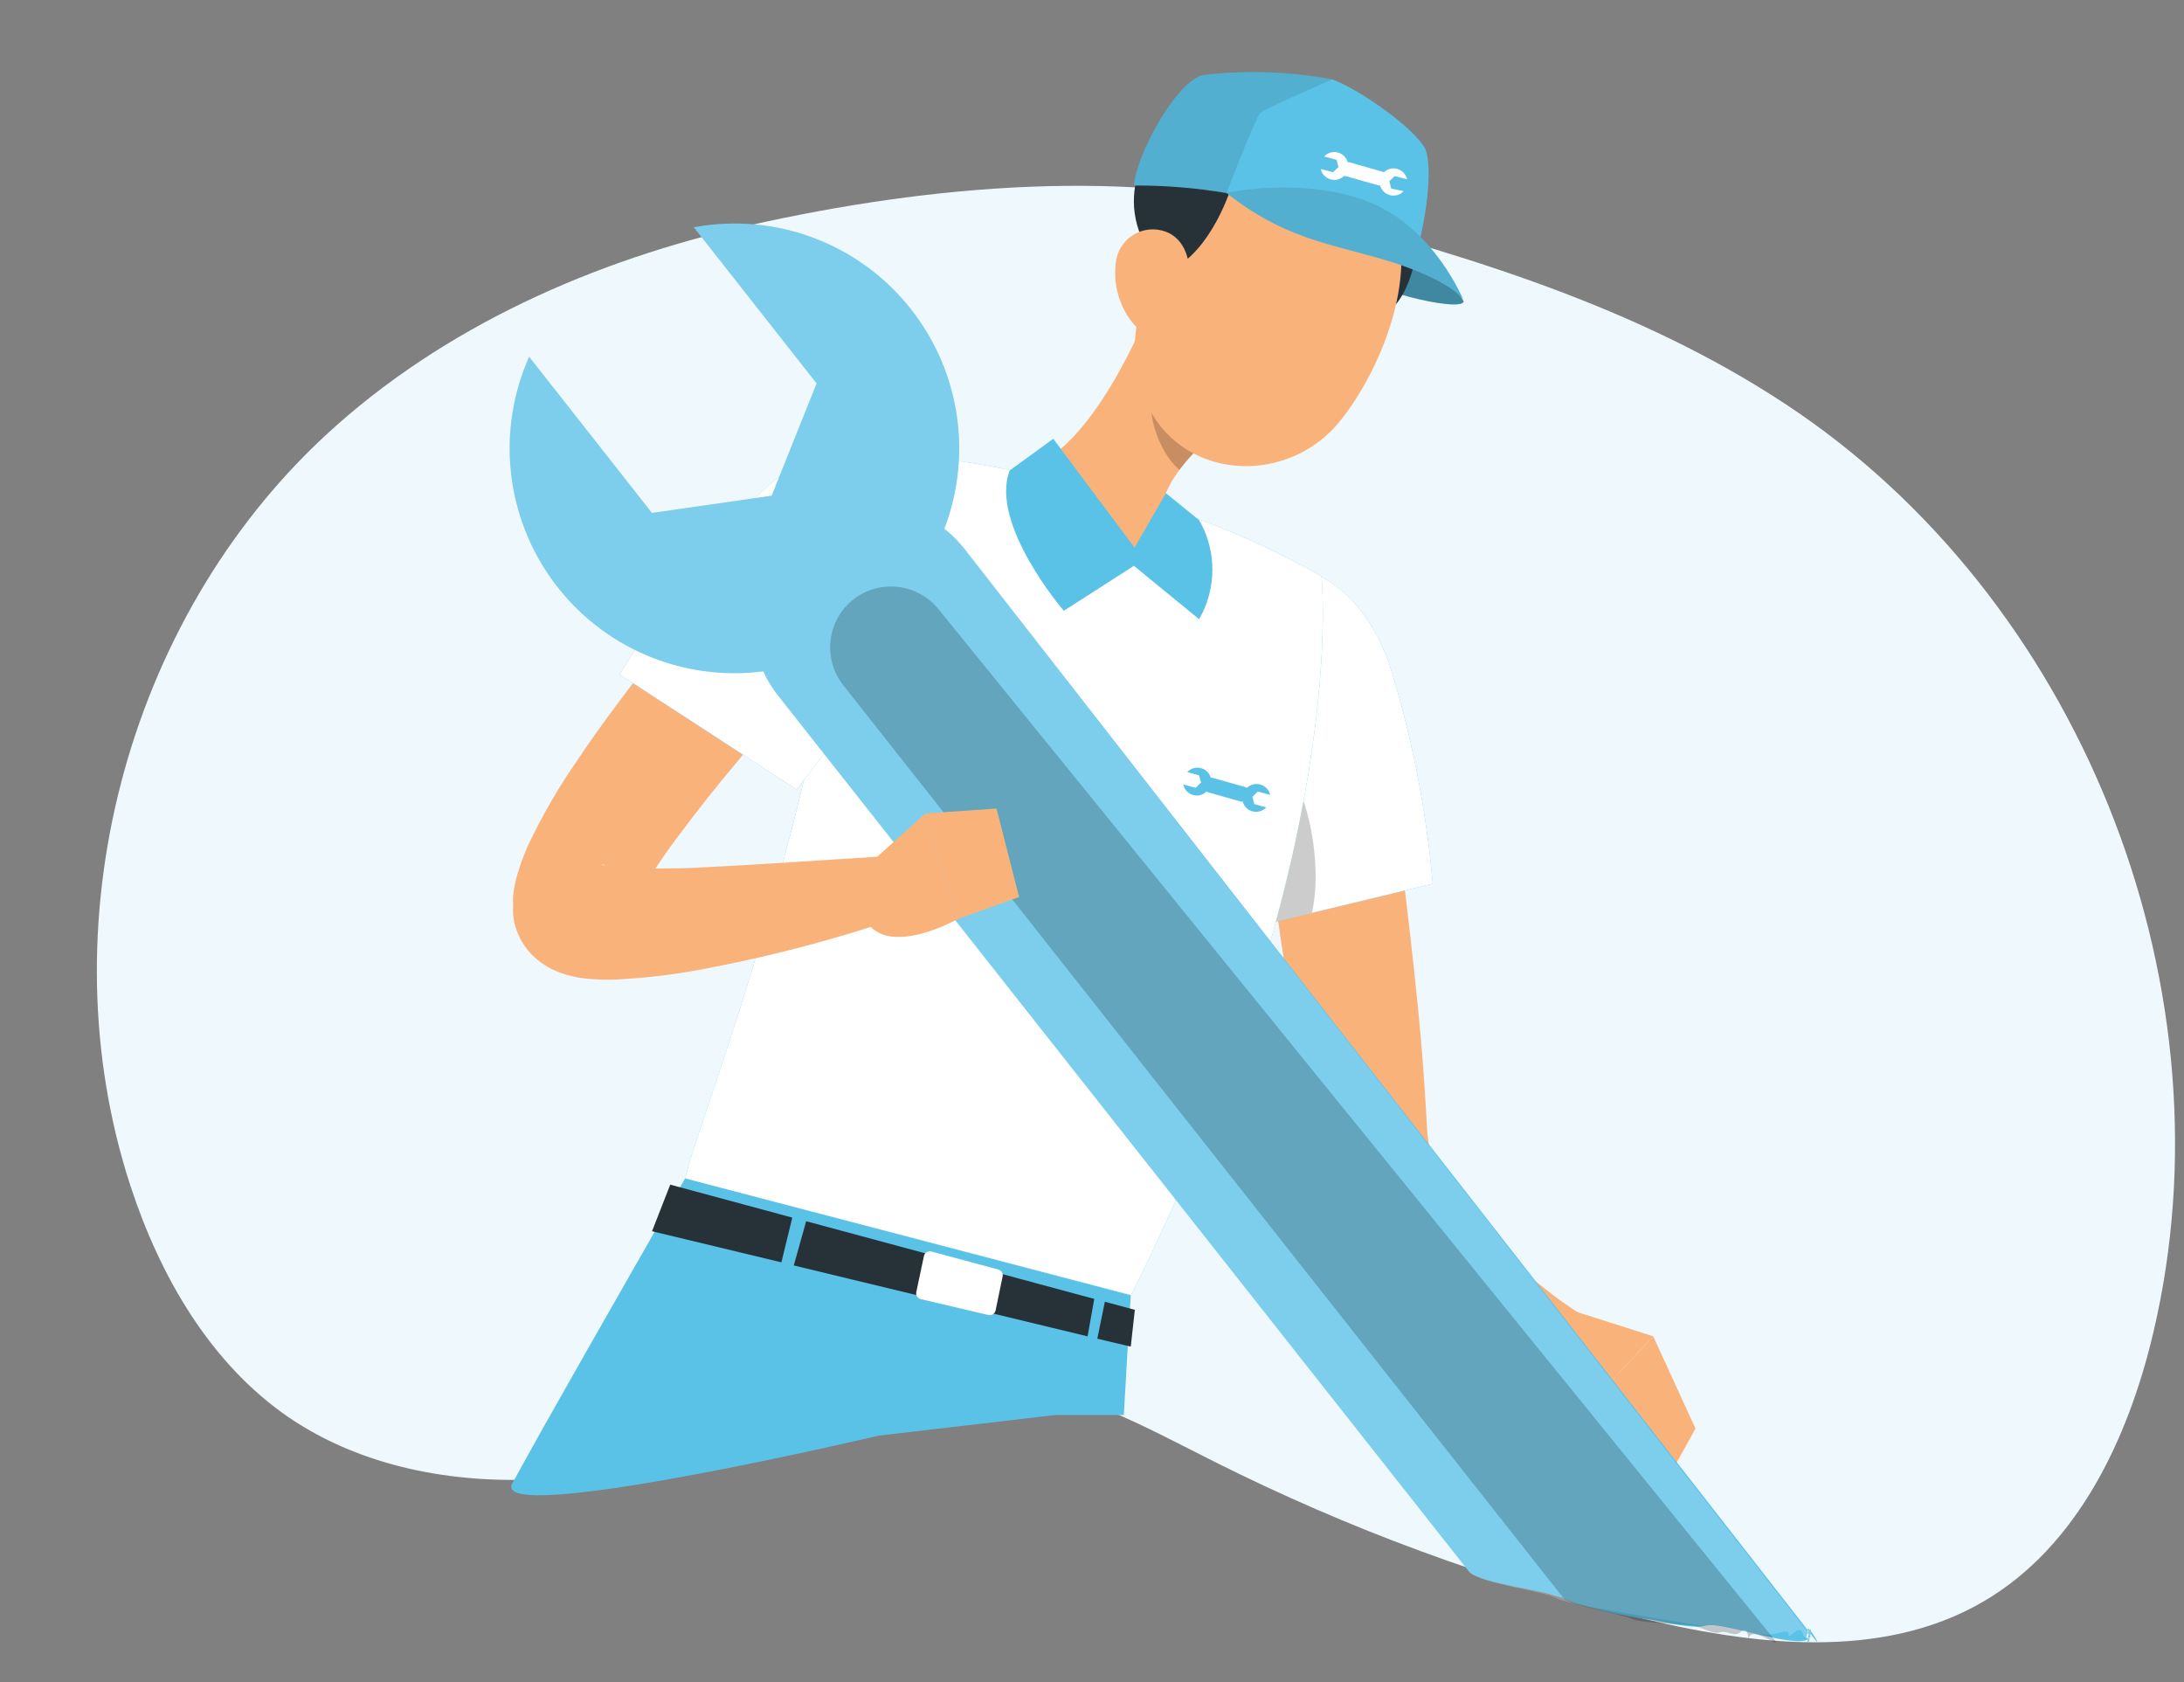 <svg width="161" height="124" viewBox="0 0 161 124" fill="none" xmlns="http://www.w3.org/2000/svg">
<rect x="0" y="0" width="161" height="124" fill="#808080" stroke="none"/>
<g clip-path="url(#clip0_4052_98597)">
<path d="M55.303 16.595C43.818 19.16 32.661 24.08 24.017 32.068C9.222 45.756 3.363 68.285 9.625 87.43C11.808 94.083 15.513 100.52 21.305 104.478C26.682 108.129 33.426 109.377 39.934 109.015C46.442 108.653 52.75 106.819 58.929 104.786C63.603 103.243 68.38 101.559 73.295 101.83C79.071 102.15 84.31 105.115 89.483 107.713C99.401 112.695 109.848 116.542 120.628 119.182C129.136 121.261 138.65 122.45 146.214 118.038C153.154 113.988 156.892 106.042 158.738 98.22C164.643 73.221 153.836 45.12 132.704 30.512C121.842 23.028 109.06 19.086 96.423 15.742C83.346 12.279 68.472 13.651 55.303 16.595Z" fill="#EFF9FD"/>
<path d="M83.356 95.461L82.845 104.294H77.776L64.776 105.812C64.776 105.812 35.94 112.592 37.776 109.312C39.612 106.033 37.592 109.446 50.509 86.838L83.356 95.461Z" fill="#5BC2E7"/>
<path d="M102.236 56.047C102.884 60.167 103.423 64.268 103.898 68.406C104.373 72.544 104.811 76.682 105.067 80.911L105.232 83.652C105.307 84.325 105.47 84.985 105.716 85.615C106.328 87.127 107.19 88.526 108.264 89.754C109.465 91.162 110.789 92.461 112.22 93.636C112.96 94.239 113.718 94.86 114.503 95.463C115.289 96.066 116.129 96.604 116.851 97.098L115.024 101.473C113.937 101.151 112.87 100.766 111.827 100.322C110.813 99.884 109.79 99.409 108.803 98.897C106.758 97.822 104.84 96.519 103.085 95.015C101.149 93.384 99.532 91.408 98.317 89.187C97.647 87.959 97.152 86.643 96.846 85.278C96.755 84.94 96.709 84.574 96.645 84.218L96.517 83.305L96.307 81.816L94.48 69.648C93.868 65.574 93.293 61.482 92.781 57.399L102.236 56.047Z" fill="#FAB27B"/>
<path d="M88.948 44.792C85.394 49.725 91.496 68.542 91.496 68.542L105.618 65.135C105.138 59.643 104.066 54.219 102.421 48.958C99.79 41.367 92.83 39.366 88.948 44.792Z" fill="#5BC2E7"/>
<path d="M88.948 44.792C85.394 49.725 91.496 68.542 91.496 68.542L105.618 65.135C105.138 59.643 104.066 54.219 102.421 48.958C99.79 41.367 92.83 39.366 88.948 44.792Z" fill="white"/>
<path opacity="0.2" d="M93.746 54.843C96.194 57.181 97.61 63.21 96.715 67.275L91.499 68.545C90.077 63.997 88.996 59.35 88.266 54.642C89.59 53.546 90.933 52.185 93.746 54.843Z" fill="black"/>
<path d="M63.05 33.195C62.562 40.265 61.545 47.287 60.008 54.205C58.957 59.037 57.752 63.577 56.564 67.669C53.824 77.251 51.083 84.358 50.508 86.852L83.392 95.448C99.634 62.846 97.414 42.467 97.414 42.467C95.052 41.142 92.611 39.962 90.106 38.932C89.576 38.713 89.028 38.512 88.471 38.311C83.89 36.823 79.227 35.603 74.504 34.657C73.591 34.465 72.677 34.301 71.764 34.145C67.197 33.424 63.05 33.195 63.05 33.195Z" fill="#5BC2E7"/>
<path d="M63.05 33.195C62.562 40.265 61.545 47.287 60.008 54.205C58.957 59.037 57.752 63.577 56.564 67.669C53.824 77.251 51.083 84.358 50.508 86.852L83.392 95.448C99.634 62.846 97.414 42.467 97.414 42.467C95.052 41.142 92.611 39.962 90.106 38.932C89.576 38.713 89.028 38.512 88.471 38.311C83.89 36.823 79.227 35.603 74.504 34.657C73.591 34.465 72.677 34.301 71.764 34.145C67.197 33.424 63.05 33.195 63.05 33.195Z" fill="white"/>
<path d="M86.244 40.48C84.554 37.466 86.427 34.871 88.683 32.706L85.166 21.672C83.467 26.075 79.685 33.739 75.301 34.652C75.757 36.779 76.694 38.772 78.041 40.48H86.244Z" fill="#FAB27B"/>
<path opacity="0.2" d="M86.601 26.176L88.683 32.698C88.05 33.292 87.469 33.94 86.948 34.634C85.413 33.356 84.253 30.067 85.176 28.24C85.518 27.469 86.001 26.769 86.601 26.176Z" fill="black"/>
<path d="M107.898 22.222C107.724 23.062 100.243 21.308 99.083 19.646C97.923 17.983 101.705 17.125 104.061 18.349C105.65 19.292 106.97 20.625 107.898 22.222Z" fill="#5BC2E7"/>
<path opacity="0.3" d="M107.898 22.222C107.724 23.062 100.243 21.308 99.083 19.646C97.923 17.983 101.705 17.125 104.061 18.349C105.65 19.292 106.97 20.625 107.898 22.222Z" fill="black"/>
<path d="M104.41 17.981C104.41 20.539 102.428 25.179 99.688 22.548C96.947 19.918 104.456 13.587 104.41 17.981Z" fill="#263238"/>
<path d="M100.335 28.78C99.886 29.549 99.382 30.285 98.828 30.982C95.064 35.723 87.538 35.485 84.733 30.16C84.538 29.804 84.371 29.435 84.231 29.054C82.705 24.825 84.359 21.518 86.661 15.672C87.184 14.303 88.046 13.09 89.167 12.145C90.287 11.2 91.629 10.555 93.066 10.271C94.504 9.986 95.99 10.07 97.386 10.517C98.782 10.963 100.042 11.756 101.048 12.822C104.957 16.933 103.194 23.985 100.335 28.78Z" fill="#FAB27B"/>
<path d="M90.909 5.512C89.608 5.917 88.422 6.624 87.447 7.576C84.049 10.7 81.573 15.377 85.876 20.1C88.991 18.93 90.525 14.619 90.909 13.386V5.512Z" fill="#263238"/>
<path d="M82.254 19.38C82.156 20.155 82.212 20.942 82.421 21.694C82.629 22.447 82.986 23.151 83.469 23.765C84.775 25.4 86.666 24.532 87.333 22.668C87.945 20.988 87.999 18.101 86.191 17.188C85.793 16.992 85.354 16.896 84.911 16.907C84.469 16.918 84.035 17.037 83.648 17.252C83.261 17.468 82.932 17.774 82.689 18.145C82.446 18.515 82.297 18.939 82.254 19.38Z" fill="#FAB27B"/>
<path d="M104.174 19.646C99.972 16.385 94.61 14.905 90.417 14.229C88.163 13.848 85.88 13.662 83.594 13.672C83.776 11.315 86.791 5.926 88.682 5.533C91.858 5.155 95.074 5.263 98.218 5.853C100.429 6.675 104.823 9.863 105.151 11.205C105.836 14.01 104.174 19.646 104.174 19.646Z" fill="#5BC2E7"/>
<path d="M90.41 14.217C90.41 14.217 95.982 12.975 100.86 14.866C105.738 16.756 107.903 22.173 107.903 22.173C107.903 22.173 107.474 21.05 103.445 19.597C98.978 18.035 95.197 18.008 90.41 14.217Z" fill="#5BC2E7"/>
<path opacity="0.1" d="M98.218 5.853C98.218 5.853 93.24 7.999 92.893 8.346C92.546 8.693 90.417 14.229 90.417 14.229C88.163 13.848 85.88 13.662 83.594 13.672C83.776 11.315 86.791 5.926 88.682 5.533C91.858 5.155 95.074 5.263 98.218 5.853Z" fill="black"/>
<path opacity="0.1" d="M90.41 14.217C90.41 14.217 95.982 12.975 100.86 14.866C105.738 16.756 107.903 22.173 107.903 22.173C107.903 22.173 107.474 21.05 103.445 19.597C98.978 18.035 95.197 18.008 90.41 14.217Z" fill="black"/>
<path d="M102.557 13.898L102.42 13.359L102.813 12.976L103.726 13.213C103.685 13.031 103.595 12.864 103.467 12.729C103.338 12.594 103.175 12.496 102.995 12.446C102.824 12.398 102.644 12.396 102.472 12.441C102.3 12.486 102.143 12.576 102.018 12.702C101.98 12.674 101.936 12.655 101.89 12.647L99.479 11.962H99.351C99.303 11.786 99.209 11.626 99.079 11.498C98.948 11.371 98.786 11.281 98.609 11.237C98.432 11.193 98.247 11.197 98.072 11.249C97.897 11.301 97.74 11.399 97.615 11.533L98.529 11.779L98.666 12.309L98.273 12.693L97.359 12.455C97.401 12.637 97.491 12.804 97.62 12.939C97.748 13.074 97.911 13.172 98.09 13.222C98.26 13.27 98.44 13.272 98.612 13.229C98.783 13.186 98.94 13.098 99.067 12.976H99.195L101.607 13.661C101.649 13.67 101.693 13.67 101.735 13.661C101.783 13.837 101.877 13.997 102.007 14.124C102.137 14.252 102.299 14.342 102.476 14.386C102.653 14.429 102.839 14.425 103.014 14.373C103.188 14.321 103.346 14.223 103.47 14.09L102.557 13.898Z" fill="white"/>
<path d="M115.723 96.529L121.88 98.493L116.974 103.718C116.974 103.718 111.585 101.636 112.772 98.904L115.723 96.529Z" fill="#FAB27B"/>
<path d="M124.989 105.29L123.144 108.624L116.969 103.719L121.874 98.494L124.989 105.29Z" fill="#FAB27B"/>
<path d="M62.689 46.344C59.866 49.578 56.989 52.921 54.257 56.246C52.869 57.9 51.517 59.589 50.284 61.252C49.083 62.804 47.991 64.437 47.014 66.139C46.849 66.434 46.703 66.739 46.575 67.052C46.575 67.144 46.511 67.217 46.52 67.135C46.529 67.052 46.52 67.135 46.52 67.052V66.641C46.476 66.208 46.358 65.784 46.173 65.39C46.086 65.214 45.988 65.043 45.881 64.878C45.771 64.723 45.634 64.568 45.561 64.476C45.488 64.385 45.36 64.285 45.26 64.193L45.022 64.01C44.91 63.933 44.791 63.866 44.666 63.81L44.465 63.718H44.365C44.291 63.718 44.365 63.718 44.502 63.773C44.868 63.86 45.24 63.915 45.616 63.938C46.529 64.01 47.543 64.029 48.576 64.01C49.608 63.992 50.677 64.01 51.755 63.928C56.048 63.727 60.469 63.398 64.863 63.134L65.776 67.801C61.461 69.25 57.054 70.413 52.586 71.282C50.231 71.764 47.843 72.07 45.443 72.195C44.708 72.222 43.973 72.2 43.241 72.131C42.737 72.078 42.239 71.98 41.752 71.839C41.584 71.795 41.419 71.74 41.259 71.674C41.076 71.601 40.912 71.547 40.674 71.428C40.425 71.306 40.186 71.162 39.962 70.999C39.823 70.908 39.692 70.807 39.569 70.697C39.404 70.56 39.258 70.414 39.112 70.268C38.949 70.091 38.799 69.901 38.665 69.701C38.512 69.486 38.38 69.257 38.272 69.016C38.024 68.497 37.872 67.937 37.824 67.363C37.815 67.223 37.815 67.083 37.824 66.943V66.532C37.814 66.367 37.814 66.203 37.824 66.038C37.881 65.516 37.981 65 38.126 64.495C38.343 63.746 38.612 63.014 38.929 62.302C39.986 60.07 41.23 57.931 42.647 55.908C43.963 53.926 45.333 52.099 46.721 50.272C49.535 46.618 52.421 43.248 55.536 39.877L62.689 46.344Z" fill="#FAB27B"/>
<path d="M61.113 33.267C55.103 34.181 45.676 49.709 45.676 49.709L58.72 58.186C62.066 54.001 65.022 49.518 67.553 44.795C71.49 37.231 68.384 32.116 61.113 33.267Z" fill="#5BC2E7"/>
<path d="M61.113 33.267C55.103 34.181 45.676 49.709 45.676 49.709L58.72 58.186C62.066 54.001 65.022 49.518 67.553 44.795C71.49 37.231 68.384 32.116 61.113 33.267Z" fill="white"/>
<path d="M74.43 34.678L77.645 32.34L83.637 40.36L85.948 36.35L88.396 38.332C89.038 39.443 89.375 40.703 89.375 41.986C89.375 43.269 89.038 44.529 88.396 45.64L83.591 41.703L78.421 45.019C78.421 45.019 72.922 38.615 74.43 34.678Z" fill="#5BC2E7"/>
<path d="M67.161 22.798C68.977 25.105 70.147 27.853 70.552 30.762C70.957 33.67 70.582 36.633 69.465 39.349C68.349 42.065 66.53 44.435 64.197 46.217C61.863 47.999 59.098 49.129 56.184 49.491C53.27 49.853 50.312 49.434 47.613 48.278C44.915 47.121 42.572 45.268 40.824 42.908C39.077 40.548 37.988 37.767 37.669 34.848C37.349 31.929 37.812 28.978 39.008 26.296L48.06 37.806L56.884 36.536L60.2 28.26L51.148 16.751C54.114 16.202 57.175 16.475 59.998 17.541C62.82 18.607 65.297 20.425 67.161 22.798Z" fill="#5BC2E7"/>
<g opacity="0.2">
<path d="M67.157 22.798C68.973 25.105 70.143 27.853 70.548 30.762C70.953 33.67 70.578 36.633 69.462 39.349C68.345 42.065 66.526 44.435 64.193 46.217C61.859 47.999 59.094 49.129 56.18 49.491C53.266 49.853 50.308 49.434 47.609 48.278C44.911 47.121 42.568 45.268 40.82 42.908C39.073 40.548 37.984 37.767 37.665 34.848C37.345 31.929 37.808 28.978 39.004 26.296L48.056 37.806L56.88 36.536L60.196 28.26L51.144 16.751C54.111 16.202 57.171 16.475 59.994 17.541C62.816 18.607 65.293 20.425 67.157 22.798Z" fill="white"/>
</g>
<path d="M133.277 120.812C132.375 121.522 126.883 119.502 125.777 119.812C124.672 120.123 122.417 119.449 121.277 119.312C120.137 119.176 116.278 118.375 115.277 117.812C114.276 117.25 108.987 116.715 108.277 115.812L57.354 51.262C56.644 50.359 56.118 49.326 55.807 48.221C55.496 47.116 55.406 45.961 55.542 44.82C55.678 43.68 56.036 42.578 56.598 41.577C57.16 40.576 57.913 39.695 58.815 38.985C59.717 38.275 60.751 37.749 61.856 37.438C62.961 37.127 64.117 37.037 65.257 37.173C66.397 37.308 67.499 37.667 68.5 38.229C69.501 38.791 70.382 39.544 71.092 40.446L133.777 120.812C134.487 121.715 132.967 119.207 133.277 120.312C133.588 121.418 133.414 119.672 133.277 120.812C133.141 121.953 133.84 119.312 133.277 120.312C132.715 121.313 134.18 120.103 133.277 120.812Z" fill="#5BC2E7"/>
<path opacity="0.2" d="M132.277 120.312C131.375 121.022 132.383 120.002 131.277 120.312C130.172 120.623 129.917 120.449 128.777 120.312C127.637 120.176 115.778 118.375 114.777 117.812C113.776 117.25 108.987 116.715 108.277 115.812L57.354 51.262C56.644 50.359 56.118 49.326 55.807 48.221C55.496 47.116 55.406 45.961 55.542 44.82C55.678 43.68 56.036 42.578 56.598 41.577C57.16 40.576 57.913 39.695 58.815 38.985C59.717 38.275 60.751 37.749 61.856 37.438C62.961 37.127 64.117 37.037 65.257 37.173C66.397 37.308 67.499 37.667 68.5 38.229C69.501 38.791 70.382 39.544 71.092 40.446L133.277 120.312C132.967 119.207 133.987 121.215 133.277 120.312C133.414 119.172 133.588 121.418 133.277 120.312C133.84 119.312 133.141 121.453 133.277 120.312C132.715 121.313 133.18 119.603 132.277 120.312Z" fill="white"/>
<path opacity="0.2" d="M128.277 120.312C127.814 120.678 127.345 120.153 126.777 120.312C126.21 120.472 125.363 119.882 124.777 119.812C124.192 119.743 120.791 119.601 120.277 119.312C119.763 119.024 115.642 118.276 115.277 117.812L62.156 50.494C61.42 49.557 61.086 48.366 61.227 47.183C61.367 46 61.971 44.921 62.905 44.182C63.844 43.45 65.035 43.119 66.217 43.261C67.399 43.403 68.478 44.006 69.217 44.94L130.777 120.812C131.511 121.749 129.042 119.631 128.9 120.812C128.758 121.994 129.212 119.576 128.277 120.312Z" fill="black"/>
<path d="M63.426 64.259L68.212 59.957L70.578 67.749C70.578 67.749 65.7 70.489 63.965 68.041L63.426 64.259Z" fill="#FAB27B"/>
<path d="M73.461 59.592L75.123 66.114L70.574 67.749L68.199 59.957L73.461 59.592Z" fill="#FAB27B"/>
<path d="M49.409 87.312L58.407 89.742L57.603 93.04L48.066 90.747L49.409 87.312Z" fill="#263238"/>
<path d="M59.429 90.008L80.667 95.735L80.174 98.494L58.516 93.269L59.429 90.008Z" fill="#263238"/>
<path d="M83.658 96.539L83.357 99.252L80.891 98.667L81.448 95.945L83.658 96.539Z" fill="#263238"/>
<path d="M68.112 92.568L67.546 95.235C67.521 95.345 67.541 95.461 67.6 95.556C67.66 95.652 67.755 95.721 67.865 95.747L72.871 96.925C72.927 96.937 72.986 96.938 73.042 96.927C73.099 96.917 73.153 96.895 73.201 96.864C73.25 96.832 73.291 96.792 73.324 96.744C73.357 96.697 73.38 96.643 73.392 96.587L73.912 94.075C73.935 93.967 73.915 93.855 73.857 93.762C73.799 93.668 73.708 93.601 73.602 93.573L68.651 92.239C68.594 92.224 68.534 92.221 68.476 92.229C68.418 92.238 68.362 92.258 68.311 92.289C68.261 92.32 68.218 92.36 68.183 92.408C68.149 92.456 68.125 92.51 68.112 92.568Z" fill="white"/>
<path d="M92.465 59.263L92.328 58.733L92.72 58.34L93.634 58.587C93.594 58.409 93.507 58.245 93.383 58.112C93.258 57.978 93.101 57.88 92.927 57.827C92.752 57.774 92.567 57.769 92.389 57.811C92.212 57.853 92.049 57.941 91.916 58.066L91.798 58.011L89.386 57.326H89.258C89.21 57.156 89.118 57 88.991 56.876C88.865 56.751 88.708 56.661 88.537 56.614C88.357 56.565 88.168 56.566 87.989 56.618C87.81 56.669 87.649 56.769 87.523 56.906L88.391 57.144L88.537 57.674L88.144 58.066L87.231 57.82C87.266 57.999 87.35 58.166 87.473 58.301C87.596 58.437 87.754 58.537 87.929 58.59C88.104 58.644 88.29 58.649 88.468 58.605C88.646 58.561 88.809 58.469 88.939 58.34C88.976 58.362 89.016 58.381 89.057 58.395L91.478 59.08H91.606C91.654 59.256 91.748 59.416 91.878 59.544C92.008 59.671 92.171 59.761 92.347 59.805C92.525 59.849 92.71 59.845 92.885 59.793C93.059 59.741 93.217 59.643 93.341 59.51L92.465 59.263Z" fill="#5BC2E7"/>
</g>
<defs>
<clipPath id="clip0_4052_98597">
<rect width="160" height="123.374" fill="white" transform="translate(0.668 0.312)"/>
</clipPath>
</defs>
</svg>
